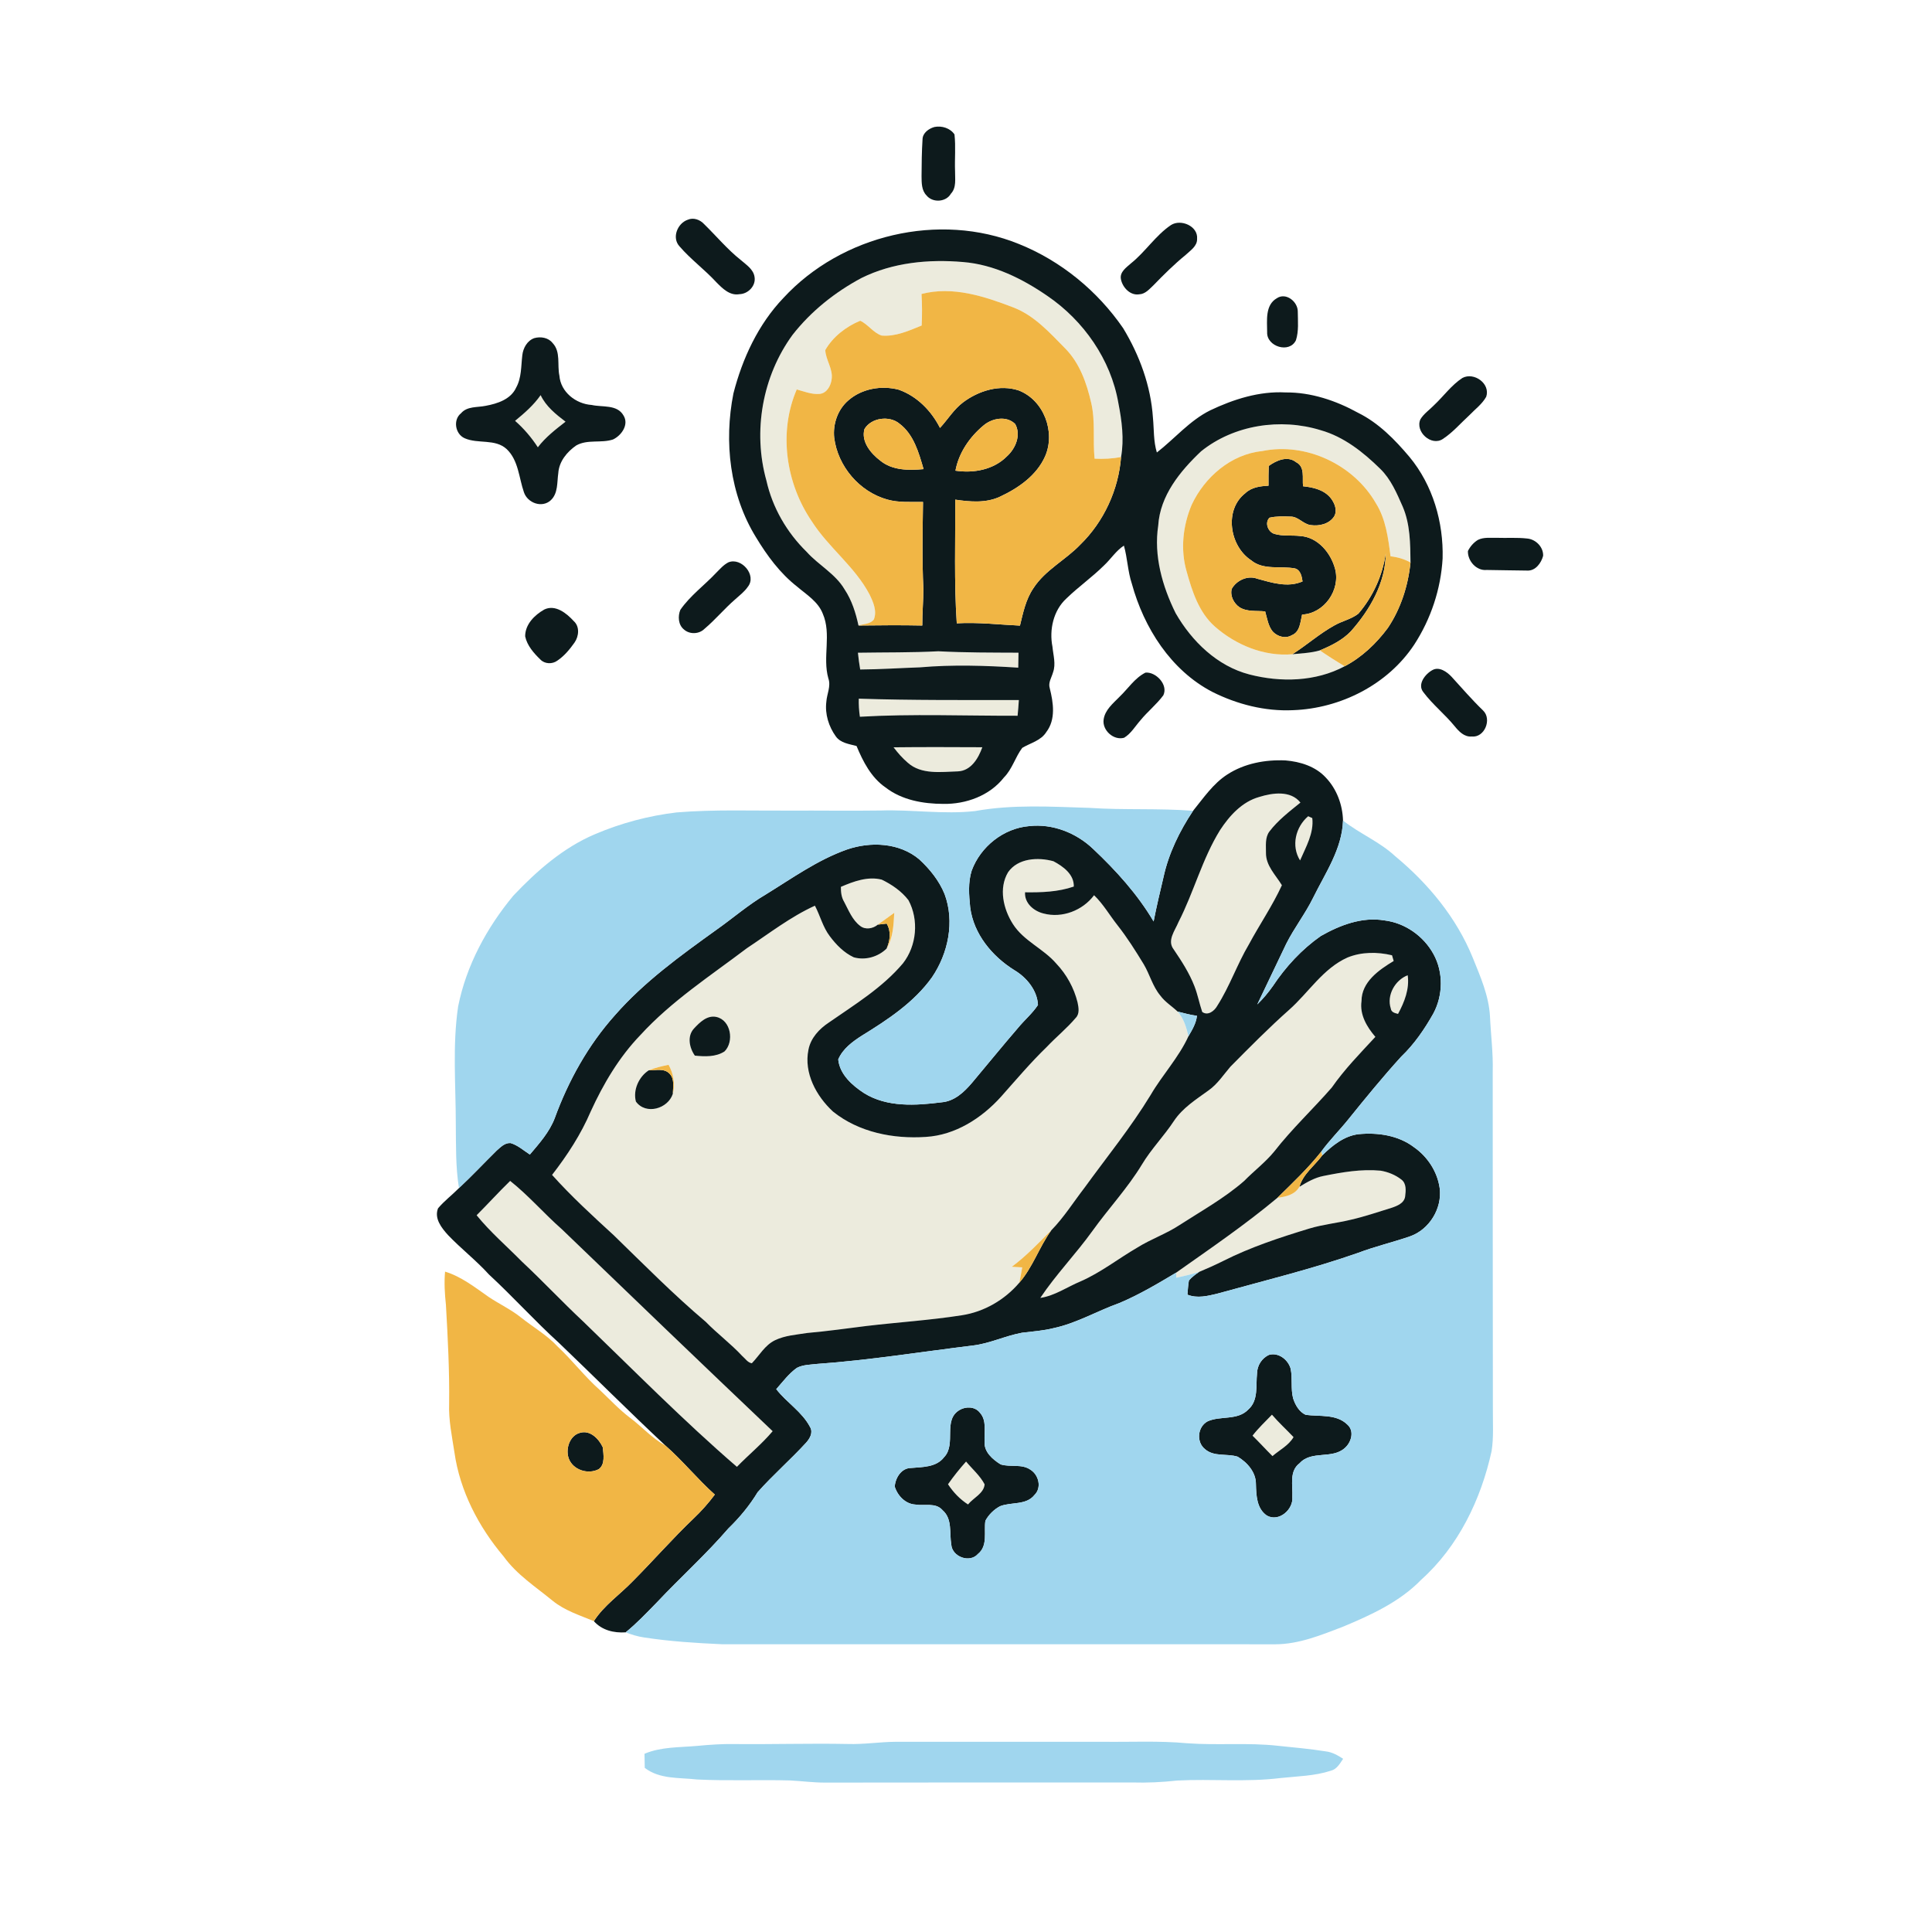 <svg xmlns="http://www.w3.org/2000/svg" width="768pt" height="768pt" viewBox="0 0 768 768"><g id="#ecebddff"><path fill="#ecebdd" opacity="1.00" d=" M 342.44 110.51 C 354.89 104.33 369.14 102.98 382.83 104.16 C 395.06 105.14 406.39 110.77 416.36 117.64 C 430.76 127.45 441.59 142.93 444.57 160.22 C 445.95 167.26 446.91 174.55 445.64 181.68 C 442.17 182.34 438.63 182.51 435.11 182.33 C 434.37 174.96 435.48 167.45 433.78 160.17 C 431.99 152.34 429.21 144.37 423.46 138.53 C 417.31 132.29 411.22 125.44 402.85 122.22 C 391.31 117.79 378.73 113.63 366.32 116.86 C 366.57 121.04 366.58 125.22 366.38 129.40 C 361.33 131.44 356.04 133.88 350.46 133.39 C 347.12 132.27 345.12 128.96 341.95 127.50 C 336.36 129.80 331.08 133.87 328.06 139.16 C 328.25 143.14 331.18 146.64 330.60 150.72 C 330.28 153.34 328.67 156.35 325.75 156.59 C 322.63 156.84 319.66 155.62 316.72 154.81 C 309.38 171.81 312.39 192.14 322.71 207.26 C 329.39 217.72 339.86 225.26 345.66 236.32 C 347.12 239.33 348.73 242.95 347.35 246.27 C 345.94 248.12 343.29 247.99 341.26 248.65 C 340.18 243.62 338.61 238.62 335.74 234.30 C 332.07 228.05 325.38 224.65 320.64 219.35 C 312.78 211.66 307.07 201.80 304.66 191.04 C 299.18 171.47 303.05 149.51 315.07 133.09 C 322.43 123.69 331.94 116.12 342.44 110.51 Z"></path><path fill="#ecebdd" opacity="1.00" d=" M 204.75 167.29 C 208.47 164.24 212.15 161.05 214.91 157.07 C 217.03 161.57 220.96 164.68 224.81 167.63 C 220.86 170.70 216.86 173.79 213.80 177.80 C 211.27 173.90 208.24 170.35 204.75 167.29 Z"></path><path fill="#ecebdd" opacity="1.00" d=" M 477.43 179.42 C 490.52 168.86 509.07 166.09 524.99 171.01 C 534.22 173.62 541.92 179.74 548.66 186.36 C 552.90 190.48 555.23 196.04 557.58 201.35 C 560.60 208.36 560.62 216.11 560.70 223.60 C 558.25 222.23 555.54 221.45 552.76 221.14 C 551.83 213.90 550.90 206.36 546.94 200.05 C 538.13 184.69 519.11 175.69 501.68 179.32 C 489.32 180.57 478.84 189.69 473.71 200.67 C 470.20 208.98 469.17 218.51 471.72 227.23 C 473.92 235.12 476.58 243.45 482.92 249.06 C 491.28 256.40 502.52 261.06 513.75 260.07 C 517.40 259.68 521.11 259.59 524.66 258.54 C 527.87 260.75 531.17 262.84 534.51 264.86 C 523.00 271.00 509.13 271.32 496.70 268.12 C 483.89 264.81 473.76 254.94 467.32 243.72 C 462.04 233.02 458.59 220.92 460.41 208.92 C 461.14 197.01 469.13 187.28 477.43 179.42 Z"></path><path fill="#ecebdd" opacity="1.00" d=" M 341.04 259.47 C 351.69 259.29 362.35 259.45 373.00 258.89 C 383.61 259.45 394.24 259.41 404.87 259.46 C 404.83 261.44 404.79 263.42 404.77 265.41 C 391.78 264.57 378.70 264.15 365.71 265.28 C 357.79 265.55 349.87 266.09 341.94 266.14 C 341.56 263.93 341.26 261.70 341.04 259.47 Z"></path><path fill="#ecebdd" opacity="1.00" d=" M 341.38 277.73 C 362.58 278.43 383.80 278.26 405.01 278.29 C 404.88 280.37 404.72 282.44 404.51 284.52 C 383.62 284.58 362.69 283.70 341.82 284.92 C 341.47 282.54 341.31 280.13 341.38 277.73 Z"></path><path fill="#ecebdd" opacity="1.00" d=" M 355.21 297.07 C 366.97 296.93 378.73 296.99 390.49 297.04 C 388.93 301.41 386.02 306.39 380.81 306.63 C 374.15 306.82 366.26 308.03 360.85 303.19 C 358.73 301.39 356.89 299.28 355.21 297.07 Z"></path><path fill="#ecebdd" opacity="1.00" d=" M 500.61 316.79 C 505.88 315.15 513.06 314.13 516.94 319.04 C 512.57 322.58 508.02 326.05 504.59 330.56 C 502.80 332.98 503.28 336.19 503.24 339.01 C 503.16 344.11 507.10 347.82 509.57 351.89 C 505.82 360.06 500.71 367.49 496.46 375.40 C 491.78 383.29 488.83 392.09 483.88 399.82 C 482.77 401.85 480.14 403.93 477.90 402.25 C 476.76 398.90 476.12 395.40 474.84 392.10 C 472.80 386.81 469.70 382.04 466.54 377.37 C 463.83 373.86 467.11 369.89 468.47 366.54 C 474.58 354.63 477.90 341.43 484.98 330.00 C 488.75 324.24 493.74 318.70 500.61 316.79 Z"></path><path fill="#ecebdd" opacity="1.00" d=" M 516.80 342.03 C 513.18 336.27 515.01 328.75 520.02 324.47 C 520.43 324.65 521.24 325.02 521.65 325.20 C 522.35 331.19 519.09 336.71 516.80 342.03 Z"></path><path fill="#ecebdd" opacity="1.00" d=" M 400.73 346.72 C 404.67 341.08 412.67 340.68 418.75 342.35 C 422.60 344.39 426.99 347.55 426.85 352.42 C 420.62 354.57 413.99 354.79 407.47 354.70 C 407.20 359.03 410.95 362.19 414.83 363.13 C 422.21 365.10 430.39 361.93 434.91 355.87 C 438.57 359.38 441.08 363.83 444.21 367.78 C 448.08 372.69 451.40 377.98 454.65 383.31 C 457.05 387.35 458.18 392.10 461.24 395.75 C 463.10 398.31 465.85 399.96 468.12 402.12 C 470.58 404.85 471.58 408.43 472.43 411.92 C 468.54 420.42 462.03 427.31 457.35 435.34 C 449.50 448.23 439.97 459.93 431.12 472.13 C 426.75 477.79 422.93 483.92 417.91 489.06 C 412.87 494.09 407.95 499.30 402.22 503.56 C 403.59 503.64 404.96 503.72 406.34 503.80 C 405.98 505.83 405.66 507.87 405.20 509.89 C 399.39 516.71 391.21 521.48 382.32 522.84 C 369.74 524.81 356.99 525.61 344.35 527.11 C 336.53 528.09 328.73 529.19 320.88 529.88 C 316.56 530.58 312.05 530.84 308.05 532.78 C 304.04 534.73 301.86 538.83 298.86 541.92 C 297.18 541.64 296.22 539.99 295.00 538.98 C 290.50 534.13 285.17 530.18 280.56 525.45 C 267.77 514.64 255.98 502.70 243.98 491.03 C 235.55 483.30 227.10 475.57 219.46 467.04 C 225.50 459.25 230.94 450.92 234.82 441.83 C 239.85 430.84 246.09 420.26 254.51 411.51 C 266.88 397.97 282.37 387.93 296.90 376.93 C 305.76 371.07 314.23 364.45 323.94 360.03 C 326.04 364.01 327.08 368.53 329.85 372.15 C 332.39 375.55 335.48 378.72 339.37 380.54 C 343.95 381.85 349.06 380.39 352.44 377.07 C 355.02 372.81 355.21 367.70 355.48 362.86 C 353.29 364.41 351.16 366.04 348.96 367.55 C 347.03 369.17 343.99 369.72 341.92 368.06 C 338.77 365.67 337.33 361.81 335.53 358.44 C 334.45 356.65 334.25 354.58 334.27 352.54 C 339.30 350.37 345.00 348.26 350.50 349.67 C 354.52 351.61 358.39 354.27 361.12 357.83 C 365.34 365.66 364.42 375.94 358.94 382.94 C 350.76 392.64 339.81 399.29 329.50 406.46 C 325.66 409.00 322.27 412.61 321.37 417.28 C 319.48 426.53 324.49 435.74 331.13 441.87 C 341.42 450.14 355.14 452.82 368.06 451.94 C 379.77 451.23 390.25 444.49 397.93 435.96 C 403.89 429.26 409.68 422.39 416.13 416.15 C 419.85 412.21 424.10 408.79 427.60 404.65 C 429.25 403.00 428.77 400.50 428.35 398.46 C 426.93 392.71 423.98 387.36 419.91 383.06 C 414.80 377.09 406.93 374.07 402.64 367.31 C 398.84 361.35 396.91 353.12 400.73 346.72 M 275.86 408.86 C 273.06 411.87 274.03 416.55 276.22 419.63 C 280.17 420.03 284.56 420.22 288.02 417.95 C 291.91 414.07 290.58 405.52 284.76 404.25 C 281.09 403.46 278.13 406.41 275.86 408.86 M 257.93 425.45 C 253.96 427.98 251.56 433.29 252.78 437.89 C 256.73 443.34 265.57 440.74 267.46 434.80 C 268.49 430.93 267.68 426.75 265.77 423.28 C 263.10 423.81 260.46 424.45 257.93 425.45 Z"></path><path fill="#ecebdd" opacity="1.00" d=" M 535.65 380.63 C 541.25 378.35 547.52 378.35 553.35 379.74 C 553.51 380.31 553.84 381.44 554.01 382.01 C 548.14 385.55 541.23 390.32 541.22 397.96 C 540.45 403.37 543.35 408.23 546.73 412.17 C 540.71 418.67 534.48 425.03 529.40 432.32 C 521.93 440.90 513.56 448.71 506.55 457.71 C 502.99 462.07 498.45 465.48 494.52 469.49 C 486.72 476.29 477.61 481.34 468.96 486.93 C 463.63 490.46 457.52 492.54 452.12 495.92 C 444.54 500.32 437.60 505.85 429.53 509.37 C 424.21 511.58 419.34 515.07 413.54 515.94 C 419.81 506.56 427.73 498.43 434.30 489.27 C 440.69 480.36 448.24 472.31 453.94 462.91 C 457.63 456.74 462.72 451.60 466.65 445.61 C 470.10 440.40 475.48 437.04 480.44 433.44 C 483.96 430.96 486.32 427.28 489.09 424.05 C 496.71 416.35 504.33 408.63 512.44 401.43 C 520.21 394.56 525.90 384.99 535.65 380.63 Z"></path><path fill="#ecebdd" opacity="1.00" d=" M 552.86 400.89 C 551.14 395.63 554.55 389.60 559.58 387.68 C 560.35 393.13 558.28 398.34 555.74 403.04 C 554.49 402.71 553.05 402.42 552.86 400.89 Z"></path><path fill="#ecebdd" opacity="1.00" d=" M 526.11 467.46 C 533.57 465.96 541.18 464.64 548.81 465.36 C 551.78 465.86 554.71 467.04 557.09 468.91 C 559.14 470.48 558.85 473.32 558.57 475.58 C 558.24 478.26 555.38 479.39 553.16 480.13 C 547.82 481.78 542.53 483.59 537.09 484.84 C 531.58 486.18 525.91 486.73 520.48 488.36 C 508.83 491.91 497.18 495.73 486.28 501.23 C 483.13 502.80 479.92 504.24 476.68 505.60 C 473.71 506.57 470.65 507.24 467.60 507.92 C 467.58 507.42 467.54 506.42 467.52 505.91 C 481.16 496.28 494.97 486.86 507.80 476.14 C 511.14 475.73 514.72 474.94 516.53 471.78 C 519.52 469.95 522.62 468.13 526.11 467.46 Z"></path><path fill="#ecebdd" opacity="1.00" d=" M 189.47 483.08 C 193.97 478.59 198.23 473.86 202.80 469.43 C 210.16 475.28 216.30 482.45 223.35 488.65 C 251.22 515.47 279.11 542.29 307.14 568.92 C 302.82 574.05 297.59 578.29 292.93 583.09 C 271.69 564.76 251.95 544.73 231.76 525.25 C 223.49 517.52 215.76 509.24 207.49 501.52 C 201.46 495.39 194.88 489.76 189.47 483.08 Z"></path><path fill="#ecebdd" opacity="1.00" d=" M 497.90 570.70 C 500.22 567.70 502.99 565.09 505.62 562.36 C 508.30 565.49 511.36 568.27 514.20 571.27 C 512.26 574.62 508.66 576.36 505.83 578.82 C 503.14 576.16 500.60 573.34 497.90 570.70 Z"></path><path fill="#ecebdd" opacity="1.00" d=" M 376.85 590.02 C 379.06 586.86 381.47 583.86 384.03 580.99 C 386.50 583.98 389.58 586.57 391.40 590.05 C 391.10 593.67 386.93 595.41 384.80 598.04 C 381.59 595.99 378.93 593.19 376.85 590.02 Z"></path></g><g id="#0d1a1cff"><path fill="#0d1a1c" opacity="1.00" d=" M 371.45 50.48 C 374.34 49.89 377.71 50.91 379.42 53.43 C 379.97 58.26 379.46 63.15 379.65 68.01 C 379.60 71.05 380.29 74.56 377.99 77.01 C 376.06 80.40 370.68 80.69 368.30 77.68 C 366.31 75.67 366.36 72.68 366.33 70.06 C 366.35 65.18 366.41 60.28 366.72 55.41 C 366.76 52.84 369.20 51.11 371.45 50.48 Z"></path><path fill="#0d1a1c" opacity="1.00" d=" M 273.37 87.36 C 275.67 86.35 278.28 87.32 279.91 89.10 C 284.79 93.87 289.17 99.17 294.54 103.42 C 296.69 105.29 299.53 107.07 299.95 110.13 C 300.53 113.64 297.36 116.86 293.94 116.94 C 290.13 117.63 287.21 114.68 284.78 112.22 C 280.16 107.18 274.57 103.11 270.11 97.92 C 266.97 94.52 269.29 88.77 273.37 87.36 Z"></path><path fill="#0d1a1c" opacity="1.00" d=" M 465.47 89.47 C 469.41 86.93 476.30 89.88 475.86 94.93 C 475.96 97.87 473.21 99.54 471.34 101.32 C 466.76 105.05 462.57 109.22 458.46 113.46 C 456.86 114.96 455.24 116.90 452.87 116.99 C 449.31 117.59 446.21 114.26 445.59 111.01 C 445.00 108.12 447.76 106.31 449.62 104.65 C 455.35 100.06 459.36 93.59 465.47 89.47 Z"></path><path fill="#0d1a1c" opacity="1.00" d=" M 311.42 118.44 C 334.51 93.41 373.33 84.10 405.02 96.99 C 421.72 103.69 436.28 115.64 446.47 130.46 C 452.99 141.23 457.47 153.41 458.31 166.04 C 458.76 170.66 458.49 175.39 459.87 179.87 C 466.98 174.35 472.90 167.18 481.07 163.12 C 490.39 158.69 500.61 155.44 511.05 156.00 C 521.17 155.90 531.08 159.25 539.87 164.10 C 548.03 168.13 554.52 174.79 560.31 181.66 C 569.57 192.84 573.85 207.60 573.46 221.99 C 572.77 234.12 568.81 246.03 562.20 256.21 C 551.69 272.15 532.85 281.64 513.95 282.31 C 502.87 282.82 491.81 279.99 481.94 275.05 C 465.44 266.47 454.72 249.57 449.92 232.01 C 448.28 227.09 448.19 221.85 446.77 216.89 C 443.59 218.96 441.57 222.26 438.82 224.81 C 434.11 229.48 428.65 233.30 423.90 237.92 C 418.72 242.68 417.03 250.36 418.37 257.10 C 418.68 260.46 419.80 263.95 418.60 267.27 C 418.03 269.34 416.58 271.37 417.30 273.60 C 418.72 279.28 419.76 285.97 415.93 290.99 C 413.79 294.44 409.62 295.33 406.36 297.29 C 403.57 300.98 402.40 305.72 399.07 309.07 C 393.40 316.31 383.99 319.71 374.99 319.56 C 366.95 319.54 358.50 318.05 351.99 313.01 C 346.31 309.08 343.07 302.76 340.49 296.55 C 337.59 295.76 334.15 295.38 332.26 292.74 C 329.43 288.82 327.88 283.85 328.48 279.01 C 328.67 275.88 330.40 272.79 329.28 269.66 C 326.89 261.25 330.62 252.13 327.07 243.96 C 325.20 239.13 320.59 236.37 316.84 233.17 C 310.07 227.87 304.91 220.86 300.50 213.55 C 290.09 196.65 287.72 175.64 291.55 156.38 C 295.13 142.46 301.41 128.92 311.42 118.44 M 342.44 110.51 C 331.94 116.12 322.43 123.69 315.07 133.09 C 303.05 149.51 299.18 171.47 304.66 191.04 C 307.07 201.80 312.78 211.66 320.64 219.35 C 325.38 224.65 332.07 228.05 335.74 234.30 C 338.61 238.62 340.18 243.62 341.26 248.65 C 349.72 248.56 358.17 248.47 366.62 248.65 C 366.59 243.76 367.06 238.89 367.05 234.00 C 366.51 222.52 366.76 211.02 366.91 199.53 C 362.16 199.47 357.30 199.88 352.67 198.56 C 341.64 195.47 333.05 185.38 331.61 174.04 C 331.02 168.59 333.00 162.80 337.20 159.19 C 342.59 154.45 350.42 153.12 357.26 154.91 C 364.52 157.48 370.23 163.31 373.66 170.10 C 376.78 166.74 379.17 162.67 382.90 159.90 C 389.08 155.29 397.43 152.72 404.96 155.21 C 414.94 159.08 419.67 171.68 415.47 181.35 C 412.09 189.00 404.85 194.01 397.51 197.44 C 391.95 200.05 385.61 199.49 379.73 198.62 C 379.80 215.00 379.24 231.42 380.33 247.78 C 388.73 247.29 397.07 248.30 405.45 248.69 C 406.69 243.58 407.77 238.27 410.78 233.85 C 415.48 226.55 423.58 222.64 429.46 216.47 C 438.81 207.35 444.63 194.67 445.64 181.68 C 446.91 174.55 445.95 167.26 444.57 160.22 C 441.59 142.93 430.76 127.45 416.36 117.64 C 406.39 110.77 395.06 105.14 382.83 104.16 C 369.14 102.98 354.89 104.33 342.44 110.51 M 343.64 170.55 C 342.23 175.56 346.18 180.27 349.93 183.12 C 354.72 187.04 361.28 187.03 367.13 186.48 C 365.25 179.99 363.24 172.71 357.60 168.45 C 353.61 165.06 346.33 166.02 343.64 170.55 M 391.04 169.06 C 385.51 173.63 381.12 179.96 379.81 187.10 C 387.05 188.20 395.06 186.72 400.34 181.33 C 403.74 178.21 405.97 172.90 403.56 168.56 C 400.17 165.15 394.43 166.21 391.04 169.06 M 477.43 179.42 C 469.13 187.28 461.14 197.01 460.41 208.92 C 458.59 220.92 462.04 233.02 467.32 243.72 C 473.76 254.94 483.89 264.81 496.70 268.12 C 509.13 271.32 523.00 271.00 534.51 264.86 C 541.35 261.28 547.08 255.82 551.67 249.65 C 556.85 241.95 559.76 232.80 560.70 223.60 C 560.62 216.11 560.60 208.36 557.58 201.35 C 555.23 196.04 552.90 190.48 548.66 186.36 C 541.92 179.74 534.22 173.62 524.99 171.01 C 509.07 166.09 490.52 168.86 477.43 179.42 M 341.04 259.47 C 341.26 261.70 341.56 263.93 341.94 266.14 C 349.87 266.09 357.79 265.55 365.71 265.28 C 378.70 264.15 391.78 264.57 404.77 265.41 C 404.79 263.42 404.83 261.44 404.87 259.46 C 394.24 259.41 383.61 259.45 373.00 258.89 C 362.35 259.45 351.69 259.29 341.04 259.47 M 341.38 277.73 C 341.31 280.13 341.47 282.54 341.82 284.92 C 362.69 283.70 383.62 284.58 404.51 284.52 C 404.72 282.44 404.88 280.37 405.01 278.29 C 383.80 278.26 362.58 278.43 341.38 277.73 M 355.21 297.07 C 356.89 299.28 358.73 301.39 360.85 303.19 C 366.26 308.03 374.15 306.82 380.81 306.63 C 386.02 306.39 388.93 301.41 390.49 297.04 C 378.73 296.99 366.97 296.93 355.21 297.07 Z"></path><path fill="#0d1a1c" opacity="1.00" d=" M 507.52 118.58 C 511.16 116.08 515.95 119.91 515.89 123.91 C 515.92 127.66 516.32 131.62 515.16 135.24 C 512.60 140.65 503.44 137.77 503.71 132.04 C 503.70 127.46 502.85 121.28 507.52 118.58 Z"></path><path fill="#0d1a1c" opacity="1.00" d=" M 212.39 134.41 C 214.92 133.70 217.97 134.18 219.66 136.35 C 222.99 139.83 221.44 145.04 222.37 149.33 C 222.88 155.86 228.93 160.57 235.20 160.98 C 239.44 161.95 245.29 160.69 247.84 165.14 C 250.13 168.77 247.03 173.13 243.68 174.70 C 238.96 176.27 233.52 174.53 229.04 177.09 C 225.38 179.62 222.23 183.46 221.93 188.07 C 221.39 191.72 221.91 196.08 218.94 198.86 C 215.47 202.07 209.69 199.96 208.27 195.68 C 206.26 189.91 206.13 183.05 201.44 178.55 C 196.86 174.29 190.01 176.56 184.72 174.21 C 180.95 172.56 179.99 166.88 183.27 164.27 C 185.72 161.41 189.74 162.02 193.06 161.32 C 197.70 160.47 203.04 158.75 205.16 154.11 C 207.37 150.16 207.10 145.54 207.63 141.20 C 207.94 138.36 209.58 135.39 212.39 134.41 M 204.75 167.29 C 208.24 170.35 211.27 173.90 213.80 177.80 C 216.86 173.79 220.86 170.70 224.81 167.63 C 220.96 164.68 217.03 161.57 214.91 157.07 C 212.15 161.05 208.47 164.24 204.75 167.29 Z"></path><path fill="#0d1a1c" opacity="1.00" d=" M 581.32 150.25 C 585.92 147.78 592.54 152.47 590.80 157.71 C 589.17 160.65 586.36 162.68 584.08 165.07 C 580.59 168.26 577.48 171.94 573.50 174.53 C 568.96 177.50 562.42 171.60 564.64 166.67 C 566.00 164.42 568.26 162.93 570.06 161.06 C 573.85 157.51 576.93 153.12 581.32 150.25 Z"></path><path fill="#0d1a1c" opacity="1.00" d=" M 504.34 185.22 C 507.39 183.02 511.85 181.04 515.23 183.74 C 518.86 185.57 517.59 190.03 517.99 193.30 C 521.97 193.70 526.39 194.71 529.00 198.02 C 530.55 199.99 531.72 202.93 530.34 205.30 C 528.37 208.30 524.47 209.21 521.10 208.74 C 518.09 208.42 516.12 205.33 513.03 205.36 C 510.23 205.25 507.38 205.17 504.64 205.80 C 502.64 207.80 504.04 211.51 506.66 212.25 C 510.01 213.23 513.56 212.66 516.99 213.09 C 523.89 213.57 529.04 219.83 530.72 226.15 C 532.92 234.55 526.38 243.90 517.60 244.30 C 516.89 247.25 516.79 251.27 513.44 252.53 C 510.98 254.01 507.75 253.03 505.91 251.03 C 504.09 248.76 503.71 245.76 502.92 243.04 C 499.50 242.68 495.71 243.31 492.67 241.36 C 490.42 239.78 488.93 236.87 489.62 234.11 C 491.51 230.69 495.99 228.61 499.76 230.05 C 505.58 231.64 511.90 233.70 517.78 231.13 C 517.48 229.16 517.04 226.64 514.82 225.97 C 509.03 224.86 502.24 226.80 497.30 222.69 C 488.76 217.06 486.51 202.64 495.04 196.04 C 497.52 193.67 500.98 193.24 504.25 193.08 C 504.24 190.46 504.23 187.84 504.34 185.22 Z"></path><path fill="#0d1a1c" opacity="1.00" d=" M 587.51 214.61 C 589.83 213.47 592.50 213.86 594.99 213.79 C 599.01 213.93 603.06 213.61 607.07 214.07 C 610.48 214.36 613.56 217.45 613.42 220.95 C 612.67 223.81 610.35 227.01 607.06 226.81 C 601.69 226.79 596.33 226.61 590.96 226.57 C 586.87 226.98 583.37 222.94 583.52 219.04 C 584.42 217.24 585.78 215.66 587.51 214.61 Z"></path><path fill="#0d1a1c" opacity="1.00" d=" M 539.98 243.94 C 545.79 237.15 549.61 228.76 550.87 219.90 C 550.76 231.72 544.60 242.38 536.96 250.98 C 533.58 254.51 529.10 256.69 524.66 258.54 C 521.11 259.59 517.40 259.68 513.75 260.07 C 519.46 256.43 524.56 251.86 530.51 248.58 C 533.56 246.84 537.19 246.14 539.98 243.94 Z"></path><path fill="#0d1a1c" opacity="1.00" d=" M 289.54 223.54 C 294.71 221.42 300.96 228.69 297.28 233.25 C 295.93 235.23 293.99 236.67 292.24 238.26 C 287.96 241.96 284.34 246.36 280.01 250.00 C 277.87 252.14 274.09 252.24 271.86 250.21 C 269.59 248.39 269.42 244.93 270.44 242.43 C 274.35 236.77 280.02 232.68 284.69 227.70 C 286.19 226.21 287.62 224.52 289.54 223.54 Z"></path><path fill="#0d1a1c" opacity="1.00" d=" M 216.37 242.29 C 220.77 240.17 225.23 243.78 228.07 246.89 C 230.51 249.07 230.13 252.93 228.39 255.42 C 226.48 258.13 224.31 260.76 221.53 262.63 C 219.56 264.07 216.57 263.99 214.84 262.20 C 212.20 259.65 209.53 256.64 208.76 252.95 C 208.75 248.19 212.49 244.48 216.37 242.29 Z"></path><path fill="#0d1a1c" opacity="1.00" d=" M 569.44 266.35 C 572.11 264.88 575.17 267.05 577.00 269.00 C 581.13 273.52 585.13 278.17 589.55 282.44 C 593.15 285.88 590.15 293.36 584.99 292.77 C 582.09 293.02 579.95 290.77 578.28 288.72 C 574.41 283.96 569.51 280.10 565.83 275.18 C 563.27 272.07 566.55 267.89 569.44 266.35 Z"></path><path fill="#0d1a1c" opacity="1.00" d=" M 455.33 267.38 C 459.40 266.96 464.48 272.15 462.45 276.38 C 459.77 280.02 456.18 282.85 453.33 286.35 C 451.24 288.71 449.61 291.60 446.85 293.27 C 442.69 294.45 438.09 290.29 438.71 286.02 C 439.25 282.17 442.46 279.62 445.00 277.01 C 448.41 273.78 451.03 269.55 455.33 267.38 Z"></path><path fill="#0d1a1c" opacity="1.00" d=" M 487.86 307.88 C 494.67 303.45 503.00 301.92 511.02 302.28 C 516.84 302.76 522.90 304.64 526.97 309.04 C 531.36 313.60 533.69 319.89 533.87 326.18 C 533.51 337.48 526.83 347.04 522.01 356.84 C 518.89 363.21 514.48 368.84 511.30 375.17 C 507.45 383.20 503.64 391.25 499.78 399.28 C 502.09 397.05 504.15 394.59 505.99 391.97 C 511.08 384.30 517.47 377.38 525.02 372.09 C 532.60 367.77 541.43 364.38 550.29 365.87 C 558.45 366.84 565.90 372.06 569.83 379.25 C 573.82 386.45 573.65 395.67 569.78 402.88 C 566.27 409.11 562.20 415.07 557.01 420.02 C 549.69 428.07 542.80 436.51 535.97 444.98 C 532.49 449.31 528.52 453.24 525.25 457.74 C 520.00 464.39 513.83 470.22 507.80 476.14 C 494.97 486.86 481.16 496.28 467.52 505.91 C 460.22 510.28 452.84 514.66 444.99 517.97 C 436.18 521.10 428.01 526.00 418.80 527.96 C 414.69 528.98 410.47 529.28 406.29 529.78 C 399.65 530.99 393.49 534.05 386.76 534.86 C 366.16 537.37 345.64 540.70 324.92 542.17 C 322.19 542.49 319.28 542.46 316.78 543.74 C 313.55 546.03 311.18 549.28 308.57 552.21 C 312.70 557.55 318.85 561.20 322.02 567.28 C 323.30 569.48 321.93 571.81 320.45 573.48 C 314.25 580.25 307.27 586.30 301.18 593.17 C 297.97 598.48 294.01 603.24 289.56 607.56 C 280.62 617.92 270.43 627.09 261.05 637.05 C 257.06 641.12 253.15 645.29 248.71 648.88 C 244.01 649.19 239.29 648.06 236.06 644.43 C 240.12 638.12 246.42 633.88 251.55 628.55 C 259.70 620.37 267.30 611.65 275.66 603.67 C 278.76 600.74 281.60 597.55 284.15 594.13 C 277.24 587.96 271.42 580.68 264.45 574.58 C 250.15 561.21 236.33 547.34 222.19 533.82 C 212.59 525.09 203.90 515.43 194.37 506.63 C 189.29 501.03 183.28 496.39 178.07 490.93 C 175.52 488.10 172.53 484.36 174.13 480.32 C 176.62 477.36 179.74 475.03 182.45 472.28 C 187.59 467.48 192.40 462.35 197.39 457.42 C 198.97 456.03 200.68 454.21 202.97 454.39 C 205.86 455.24 208.14 457.35 210.63 458.95 C 214.39 454.51 218.39 450.04 220.50 444.53 C 225.95 429.58 233.84 415.39 244.49 403.51 C 256.10 390.27 270.44 379.92 284.66 369.70 C 291.30 365.03 297.45 359.64 304.47 355.53 C 314.89 349.12 324.97 341.86 336.58 337.73 C 346.01 334.45 357.50 334.94 365.40 341.59 C 369.60 345.46 373.31 350.06 375.48 355.38 C 379.58 366.35 376.94 379.00 370.47 388.51 C 363.36 398.45 352.95 405.31 342.69 411.63 C 338.91 414.04 335.01 416.89 333.21 421.15 C 333.81 427.10 338.75 431.45 343.46 434.53 C 352.61 440.24 364.04 439.49 374.30 438.18 C 379.40 437.77 383.27 434.12 386.41 430.41 C 392.51 423.17 398.46 415.81 404.65 408.64 C 407.21 405.51 410.38 402.88 412.61 399.49 C 412.34 393.72 408.13 388.57 403.27 385.68 C 394.40 380.18 387.00 371.27 385.66 360.65 C 385.18 355.83 384.77 350.78 386.26 346.09 C 389.76 336.56 398.92 329.24 409.11 328.39 C 418.40 327.34 427.85 331.07 434.54 337.47 C 443.66 346.07 452.17 355.45 458.58 366.29 C 459.73 360.39 461.12 354.55 462.50 348.71 C 464.56 339.22 468.91 330.35 474.26 322.31 C 478.43 317.19 482.22 311.52 487.86 307.88 M 500.61 316.79 C 493.74 318.70 488.75 324.24 484.98 330.00 C 477.90 341.43 474.58 354.63 468.47 366.54 C 467.11 369.89 463.83 373.86 466.54 377.37 C 469.70 382.04 472.80 386.81 474.84 392.10 C 476.12 395.40 476.76 398.90 477.90 402.25 C 480.14 403.93 482.77 401.85 483.88 399.82 C 488.83 392.09 491.78 383.29 496.46 375.40 C 500.71 367.49 505.82 360.06 509.57 351.89 C 507.10 347.82 503.16 344.11 503.24 339.01 C 503.28 336.19 502.80 332.98 504.59 330.56 C 508.02 326.05 512.57 322.58 516.94 319.04 C 513.06 314.13 505.88 315.15 500.61 316.79 M 516.80 342.03 C 519.09 336.71 522.35 331.19 521.65 325.20 C 521.24 325.02 520.43 324.65 520.02 324.47 C 515.01 328.75 513.18 336.27 516.80 342.03 M 400.73 346.72 C 396.91 353.12 398.84 361.35 402.64 367.31 C 406.93 374.07 414.80 377.09 419.91 383.06 C 423.98 387.36 426.93 392.71 428.35 398.46 C 428.77 400.50 429.25 403.00 427.60 404.65 C 424.10 408.79 419.85 412.21 416.13 416.15 C 409.68 422.39 403.89 429.26 397.93 435.96 C 390.25 444.49 379.77 451.23 368.06 451.94 C 355.14 452.82 341.42 450.14 331.13 441.87 C 324.49 435.74 319.48 426.53 321.37 417.28 C 322.27 412.61 325.66 409.00 329.50 406.46 C 339.81 399.29 350.76 392.64 358.94 382.94 C 364.42 375.94 365.34 365.66 361.12 357.83 C 358.39 354.27 354.52 351.61 350.50 349.67 C 345.00 348.26 339.30 350.37 334.27 352.54 C 334.25 354.58 334.45 356.65 335.53 358.44 C 337.33 361.81 338.77 365.67 341.92 368.06 C 343.99 369.72 347.03 369.17 348.96 367.55 C 349.84 367.45 351.59 367.25 352.47 367.15 C 354.31 370.25 353.83 373.91 352.44 377.07 C 349.06 380.39 343.95 381.85 339.37 380.54 C 335.48 378.72 332.39 375.55 329.85 372.15 C 327.08 368.53 326.04 364.01 323.94 360.03 C 314.23 364.45 305.76 371.07 296.90 376.93 C 282.37 387.93 266.88 397.97 254.51 411.51 C 246.09 420.26 239.85 430.84 234.82 441.83 C 230.94 450.92 225.50 459.25 219.46 467.04 C 227.10 475.57 235.55 483.30 243.98 491.03 C 255.98 502.70 267.77 514.64 280.56 525.45 C 285.17 530.18 290.50 534.13 295.00 538.98 C 296.22 539.99 297.18 541.64 298.86 541.92 C 301.86 538.83 304.04 534.73 308.05 532.78 C 312.05 530.84 316.56 530.58 320.88 529.88 C 328.73 529.19 336.53 528.09 344.35 527.11 C 356.99 525.61 369.74 524.81 382.32 522.84 C 391.21 521.48 399.39 516.71 405.20 509.89 C 410.59 503.69 413.12 495.68 417.91 489.06 C 422.93 483.92 426.75 477.79 431.12 472.13 C 439.97 459.93 449.50 448.23 457.35 435.34 C 462.03 427.31 468.54 420.42 472.43 411.92 C 473.91 409.38 475.48 406.79 475.81 403.80 C 473.20 403.45 470.66 402.76 468.12 402.12 C 465.85 399.96 463.10 398.31 461.24 395.75 C 458.18 392.10 457.05 387.35 454.65 383.31 C 451.40 377.98 448.08 372.69 444.21 367.78 C 441.08 363.83 438.57 359.38 434.91 355.87 C 430.39 361.93 422.21 365.10 414.83 363.13 C 410.95 362.19 407.20 359.03 407.47 354.70 C 413.99 354.79 420.62 354.57 426.85 352.42 C 426.99 347.55 422.60 344.39 418.75 342.35 C 412.67 340.68 404.67 341.08 400.73 346.72 M 535.65 380.63 C 525.90 384.99 520.21 394.56 512.44 401.43 C 504.33 408.63 496.71 416.35 489.09 424.05 C 486.32 427.28 483.96 430.96 480.44 433.44 C 475.48 437.04 470.10 440.40 466.65 445.61 C 462.72 451.60 457.63 456.74 453.94 462.91 C 448.24 472.31 440.69 480.36 434.30 489.27 C 427.73 498.43 419.81 506.56 413.54 515.94 C 419.34 515.07 424.21 511.58 429.53 509.37 C 437.60 505.85 444.54 500.32 452.12 495.92 C 457.52 492.54 463.63 490.46 468.96 486.93 C 477.61 481.34 486.72 476.29 494.52 469.49 C 498.45 465.48 502.99 462.07 506.55 457.71 C 513.56 448.71 521.93 440.90 529.40 432.32 C 534.48 425.03 540.71 418.67 546.73 412.17 C 543.35 408.23 540.45 403.37 541.22 397.96 C 541.23 390.32 548.14 385.55 554.01 382.01 C 553.84 381.44 553.51 380.31 553.35 379.74 C 547.52 378.35 541.25 378.35 535.65 380.63 M 552.86 400.89 C 553.05 402.42 554.49 402.71 555.74 403.04 C 558.28 398.34 560.35 393.13 559.58 387.68 C 554.55 389.60 551.14 395.63 552.86 400.89 M 189.47 483.08 C 194.88 489.76 201.46 495.39 207.49 501.52 C 215.76 509.24 223.49 517.52 231.76 525.25 C 251.95 544.73 271.69 564.76 292.93 583.09 C 297.59 578.29 302.82 574.05 307.14 568.92 C 279.11 542.29 251.22 515.47 223.35 488.65 C 216.30 482.45 210.16 475.28 202.80 469.43 C 198.23 473.86 193.97 478.59 189.47 483.08 Z"></path><path fill="#0d1a1c" opacity="1.00" d=" M 275.86 408.86 C 278.13 406.41 281.09 403.46 284.76 404.25 C 290.58 405.52 291.91 414.07 288.02 417.95 C 284.56 420.22 280.17 420.03 276.22 419.63 C 274.03 416.55 273.06 411.87 275.86 408.86 Z"></path><path fill="#0d1a1c" opacity="1.00" d=" M 252.78 437.89 C 251.56 433.29 253.96 427.98 257.93 425.45 C 260.63 425.53 264.01 424.56 266.11 426.76 C 268.24 428.87 267.51 432.11 267.46 434.80 C 265.57 440.74 256.73 443.34 252.78 437.89 Z"></path><path fill="#0d1a1c" opacity="1.00" d=" M 525.63 459.27 C 529.62 455.36 534.31 451.54 540.06 450.85 C 547.63 450.12 555.80 451.29 562.01 455.98 C 567.45 459.75 571.38 465.73 572.30 472.32 C 573.33 480.40 568.17 488.80 560.47 491.48 C 553.67 493.83 546.64 495.46 539.91 498.02 C 521.58 504.45 502.70 509.04 484.00 514.22 C 480.09 515.18 475.93 516.22 472.02 514.65 C 472.20 512.76 472.27 510.87 472.61 509.02 C 473.76 507.65 475.22 506.60 476.68 505.60 C 479.92 504.24 483.13 502.80 486.28 501.23 C 497.18 495.73 508.83 491.91 520.48 488.36 C 525.91 486.73 531.58 486.18 537.09 484.84 C 542.53 483.59 547.82 481.78 553.16 480.13 C 555.38 479.39 558.24 478.26 558.57 475.58 C 558.85 473.32 559.14 470.48 557.09 468.91 C 554.71 467.04 551.78 465.86 548.81 465.36 C 541.18 464.64 533.57 465.96 526.11 467.46 C 522.62 468.13 519.52 469.95 516.53 471.78 C 518.00 466.63 522.56 463.42 525.63 459.27 Z"></path><path fill="#0d1a1c" opacity="1.00" d=" M 504.53 538.56 C 508.31 537.53 512.09 540.56 513.06 544.11 C 513.86 547.99 513.03 552.05 514.04 555.90 C 514.92 558.52 516.40 561.23 519.04 562.42 C 524.58 563.17 531.23 561.99 535.61 566.31 C 538.50 568.86 537.16 573.39 534.57 575.62 C 529.52 580.16 521.35 576.45 516.64 581.63 C 512.36 584.82 513.97 590.49 513.73 595.04 C 514.20 600.08 508.33 605.18 503.57 602.44 C 499.53 599.67 499.37 594.39 499.25 589.99 C 499.30 585.27 495.84 581.35 492.00 579.06 C 487.78 577.70 482.63 579.22 479.01 576.06 C 475.45 573.22 476.03 567.13 480.06 565.00 C 485.20 562.68 492.03 564.78 496.27 560.25 C 500.32 556.64 499.17 550.78 499.69 545.98 C 499.72 542.83 501.62 539.80 504.53 538.56 M 497.90 570.70 C 500.60 573.34 503.14 576.16 505.83 578.82 C 508.66 576.36 512.26 574.62 514.20 571.27 C 511.36 568.27 508.30 565.49 505.62 562.36 C 502.99 565.09 500.22 567.70 497.90 570.70 Z"></path><path fill="#0d1a1c" opacity="1.00" d=" M 381.47 560.48 C 383.97 559.00 387.60 559.11 389.49 561.53 C 392.37 564.69 391.16 569.18 391.40 573.04 C 391.06 577.14 394.61 580.16 397.77 582.12 C 401.62 583.34 406.19 581.77 409.70 584.29 C 412.93 586.35 414.15 591.39 411.25 594.24 C 407.92 598.47 402.02 596.98 397.55 598.74 C 395.10 600.04 393.02 602.10 391.70 604.54 C 391.06 608.95 392.78 614.48 388.75 617.72 C 385.47 621.47 378.48 618.85 378.15 614.00 C 377.36 609.40 378.65 603.76 374.68 600.33 C 371.98 597.17 367.53 598.70 363.96 598.09 C 359.96 597.91 356.80 594.59 355.67 590.95 C 355.91 587.52 358.25 583.61 362.05 583.55 C 366.65 583.15 372.21 583.33 375.30 579.24 C 380.30 574.02 374.61 564.49 381.47 560.48 M 376.85 590.02 C 378.93 593.19 381.59 595.99 384.80 598.04 C 386.93 595.41 391.10 593.67 391.40 590.05 C 389.58 586.57 386.50 583.98 384.03 580.99 C 381.47 583.86 379.06 586.86 376.85 590.02 Z"></path><path fill="#0d1a1c" opacity="1.00" d=" M 230.43 569.61 C 234.52 568.28 238.08 571.95 239.62 575.33 C 239.88 578.15 240.64 582.05 238.03 584.01 C 233.82 586.23 227.83 584.41 226.10 579.81 C 224.74 576.11 226.35 570.77 230.43 569.61 Z"></path></g><g id="#f1b645ff"><path fill="#f1b645" opacity="1.00" d=" M 366.32 116.86 C 378.73 113.63 391.31 117.79 402.85 122.22 C 411.22 125.44 417.31 132.29 423.46 138.53 C 429.21 144.37 431.99 152.34 433.78 160.17 C 435.48 167.45 434.37 174.96 435.11 182.33 C 438.63 182.51 442.17 182.34 445.64 181.68 C 444.63 194.67 438.81 207.35 429.46 216.47 C 423.58 222.64 415.48 226.55 410.78 233.85 C 407.77 238.27 406.69 243.58 405.45 248.69 C 397.07 248.30 388.73 247.29 380.33 247.78 C 379.24 231.42 379.80 215.00 379.73 198.62 C 385.61 199.49 391.95 200.05 397.51 197.44 C 404.85 194.01 412.09 189.00 415.47 181.35 C 419.67 171.68 414.94 159.08 404.96 155.21 C 397.43 152.72 389.08 155.29 382.90 159.90 C 379.17 162.67 376.78 166.74 373.66 170.10 C 370.23 163.31 364.52 157.48 357.26 154.91 C 350.42 153.12 342.59 154.45 337.20 159.19 C 333.00 162.80 331.02 168.59 331.61 174.04 C 333.05 185.38 341.64 195.47 352.67 198.56 C 357.30 199.88 362.16 199.47 366.91 199.53 C 366.76 211.02 366.51 222.52 367.05 234.00 C 367.06 238.89 366.59 243.76 366.62 248.65 C 358.17 248.47 349.72 248.56 341.26 248.65 C 343.29 247.99 345.94 248.12 347.35 246.27 C 348.73 242.95 347.12 239.33 345.66 236.32 C 339.86 225.26 329.39 217.72 322.71 207.26 C 312.39 192.14 309.38 171.81 316.72 154.81 C 319.66 155.62 322.63 156.84 325.75 156.59 C 328.67 156.35 330.28 153.34 330.60 150.72 C 331.18 146.64 328.25 143.14 328.06 139.16 C 331.08 133.87 336.36 129.80 341.95 127.50 C 345.12 128.96 347.12 132.27 350.46 133.39 C 356.04 133.88 361.33 131.44 366.38 129.40 C 366.58 125.22 366.57 121.04 366.32 116.86 Z"></path><path fill="#f1b645" opacity="1.00" d=" M 343.64 170.55 C 346.33 166.02 353.61 165.06 357.60 168.45 C 363.24 172.71 365.25 179.99 367.13 186.48 C 361.28 187.03 354.72 187.04 349.93 183.12 C 346.18 180.27 342.23 175.56 343.64 170.55 Z"></path><path fill="#f1b645" opacity="1.00" d=" M 391.04 169.06 C 394.43 166.21 400.17 165.15 403.56 168.56 C 405.97 172.90 403.74 178.21 400.34 181.33 C 395.06 186.72 387.05 188.20 379.81 187.10 C 381.12 179.96 385.51 173.63 391.04 169.06 Z"></path><path fill="#f1b645" opacity="1.00" d=" M 501.68 179.32 C 519.11 175.69 538.13 184.69 546.94 200.05 C 550.90 206.36 551.83 213.90 552.76 221.14 C 555.54 221.45 558.25 222.23 560.70 223.60 C 559.76 232.80 556.85 241.95 551.67 249.65 C 547.08 255.82 541.35 261.28 534.51 264.86 C 531.17 262.84 527.87 260.75 524.66 258.54 C 529.10 256.69 533.58 254.51 536.96 250.98 C 544.60 242.38 550.76 231.72 550.87 219.90 C 549.61 228.76 545.79 237.15 539.98 243.94 C 537.19 246.14 533.56 246.84 530.51 248.58 C 524.56 251.86 519.46 256.43 513.75 260.07 C 502.52 261.06 491.28 256.40 482.92 249.06 C 476.58 243.45 473.92 235.12 471.72 227.23 C 469.17 218.51 470.20 208.98 473.71 200.67 C 478.84 189.69 489.32 180.57 501.68 179.32 M 504.34 185.22 C 504.23 187.84 504.24 190.46 504.25 193.08 C 500.98 193.24 497.52 193.67 495.04 196.04 C 486.51 202.64 488.76 217.06 497.30 222.69 C 502.24 226.80 509.03 224.86 514.82 225.97 C 517.04 226.64 517.48 229.16 517.78 231.13 C 511.90 233.70 505.58 231.64 499.76 230.05 C 495.99 228.61 491.51 230.69 489.62 234.11 C 488.93 236.87 490.42 239.78 492.67 241.36 C 495.71 243.31 499.50 242.68 502.92 243.04 C 503.71 245.76 504.09 248.76 505.91 251.03 C 507.75 253.03 510.98 254.01 513.44 252.53 C 516.79 251.27 516.89 247.25 517.60 244.30 C 526.38 243.90 532.92 234.55 530.72 226.15 C 529.04 219.83 523.89 213.57 516.99 213.09 C 513.56 212.66 510.01 213.23 506.66 212.25 C 504.04 211.51 502.64 207.80 504.64 205.80 C 507.38 205.17 510.23 205.25 513.03 205.36 C 516.12 205.33 518.09 208.42 521.10 208.74 C 524.47 209.21 528.37 208.30 530.34 205.30 C 531.72 202.93 530.55 199.99 529.00 198.02 C 526.39 194.71 521.97 193.70 517.99 193.30 C 517.59 190.03 518.86 185.57 515.23 183.74 C 511.85 181.04 507.39 183.02 504.34 185.22 Z"></path><path fill="#f1b645" opacity="1.00" d=" M 348.96 367.55 C 351.16 366.04 353.29 364.41 355.48 362.86 C 355.21 367.70 355.02 372.81 352.44 377.07 C 353.83 373.91 354.31 370.25 352.47 367.15 C 351.59 367.25 349.84 367.45 348.96 367.55 Z"></path><path fill="#f1b645" opacity="1.00" d=" M 257.93 425.45 C 260.46 424.45 263.10 423.81 265.77 423.28 C 267.68 426.75 268.49 430.93 267.46 434.80 C 267.51 432.11 268.24 428.87 266.11 426.76 C 264.01 424.56 260.63 425.53 257.93 425.45 Z"></path><path fill="#f1b645" opacity="1.00" d=" M 507.80 476.14 C 513.83 470.22 520.00 464.39 525.25 457.74 C 525.34 458.12 525.53 458.89 525.63 459.27 C 522.56 463.42 518.00 466.63 516.53 471.78 C 514.72 474.94 511.14 475.73 507.80 476.14 Z"></path><path fill="#f1b645" opacity="1.00" d=" M 402.22 503.56 C 407.95 499.30 412.87 494.09 417.91 489.06 C 413.12 495.68 410.59 503.69 405.20 509.89 C 405.66 507.87 405.98 505.83 406.34 503.80 C 404.96 503.72 403.59 503.64 402.22 503.56 Z"></path><path fill="#f1b645" opacity="1.00" d=" M 176.92 505.49 C 183.41 507.46 188.80 511.75 194.28 515.57 C 198.51 518.39 203.16 520.56 207.15 523.76 C 211.98 527.61 217.44 530.71 221.67 535.28 C 227.55 540.77 232.42 547.23 238.45 552.56 C 242.39 556.27 246.08 560.28 250.42 563.57 C 255.20 567.12 259.15 571.74 264.45 574.58 C 271.42 580.68 277.24 587.96 284.15 594.13 C 281.60 597.55 278.76 600.74 275.66 603.67 C 267.30 611.65 259.70 620.37 251.55 628.55 C 246.42 633.88 240.12 638.12 236.06 644.43 C 230.44 642.09 224.48 640.23 219.69 636.33 C 212.94 630.79 205.42 625.95 200.24 618.76 C 190.27 606.98 182.82 592.70 180.64 577.31 C 179.66 570.91 178.30 564.52 178.54 558.01 C 178.70 544.88 178.01 531.77 177.26 518.67 C 176.79 514.29 176.53 509.88 176.92 505.49 M 230.43 569.61 C 226.35 570.77 224.74 576.11 226.10 579.81 C 227.83 584.41 233.82 586.23 238.03 584.01 C 240.64 582.05 239.88 578.15 239.62 575.33 C 238.08 571.95 234.52 568.28 230.43 569.61 Z"></path></g><g id="#a0d6eeff"><path fill="#a0d6ee" opacity="1.00" d=" M 387.59 322.41 C 402.57 319.70 417.89 320.68 433.03 321.14 C 446.76 322.08 460.54 321.23 474.26 322.31 C 468.91 330.35 464.56 339.22 462.50 348.71 C 461.12 354.55 459.73 360.39 458.58 366.29 C 452.17 355.45 443.66 346.07 434.54 337.47 C 427.85 331.07 418.40 327.34 409.11 328.39 C 398.92 329.24 389.76 336.56 386.26 346.09 C 384.77 350.78 385.18 355.83 385.66 360.65 C 387.00 371.27 394.40 380.18 403.27 385.68 C 408.13 388.57 412.34 393.72 412.61 399.49 C 410.38 402.88 407.21 405.51 404.65 408.64 C 398.46 415.81 392.51 423.17 386.41 430.41 C 383.27 434.12 379.40 437.77 374.30 438.18 C 364.04 439.49 352.61 440.24 343.46 434.53 C 338.75 431.45 333.81 427.10 333.21 421.15 C 335.01 416.89 338.91 414.04 342.69 411.63 C 352.95 405.31 363.36 398.45 370.47 388.51 C 376.94 379.00 379.58 366.35 375.48 355.38 C 373.31 350.06 369.60 345.46 365.40 341.59 C 357.50 334.94 346.01 334.45 336.58 337.73 C 324.97 341.86 314.89 349.12 304.47 355.53 C 297.45 359.64 291.30 365.03 284.66 369.70 C 270.44 379.92 256.10 390.27 244.49 403.51 C 233.84 415.39 225.95 429.58 220.50 444.53 C 218.39 450.04 214.39 454.51 210.63 458.95 C 208.14 457.35 205.86 455.24 202.97 454.39 C 200.68 454.21 198.97 456.03 197.39 457.42 C 192.40 462.35 187.59 467.48 182.45 472.28 C 181.09 463.92 181.29 455.43 181.19 447.00 C 181.19 431.38 179.82 415.65 182.11 400.12 C 185.34 383.82 193.50 368.77 204.05 356.05 C 213.40 346.18 223.92 336.93 236.57 331.58 C 246.89 327.19 257.84 324.27 268.98 322.95 C 283.95 321.72 298.99 322.32 314.00 322.23 C 326.00 322.17 338.00 322.36 350.00 322.19 C 362.53 321.76 375.08 323.81 387.59 322.41 Z"></path><path fill="#a0d6ee" opacity="1.00" d=" M 533.87 326.18 C 540.47 331.40 548.45 334.60 554.64 340.38 C 567.75 351.23 578.96 364.78 585.42 380.65 C 588.46 388.16 591.84 395.80 592.29 404.01 C 592.62 411.34 593.59 418.64 593.38 426.00 C 593.34 470.66 593.44 515.33 593.44 560.00 C 593.38 565.60 593.81 571.24 592.94 576.81 C 588.73 596.01 579.76 614.69 564.95 627.97 C 556.36 636.83 544.93 642.02 533.71 646.70 C 525.14 649.98 516.36 653.59 507.04 653.63 C 433.69 653.62 360.33 653.62 286.98 653.61 C 276.63 653.14 266.27 652.49 256.02 650.91 C 253.50 650.55 251.07 649.79 248.71 648.88 C 253.15 645.29 257.06 641.12 261.05 637.05 C 270.43 627.09 280.62 617.92 289.56 607.56 C 294.01 603.24 297.97 598.48 301.18 593.17 C 307.27 586.30 314.25 580.25 320.45 573.48 C 321.93 571.81 323.30 569.48 322.02 567.28 C 318.85 561.20 312.70 557.55 308.57 552.21 C 311.18 549.28 313.55 546.03 316.78 543.74 C 319.28 542.46 322.19 542.49 324.92 542.17 C 345.64 540.70 366.16 537.37 386.76 534.86 C 393.49 534.05 399.65 530.99 406.29 529.78 C 410.47 529.28 414.69 528.98 418.80 527.96 C 428.01 526.00 436.18 521.10 444.99 517.97 C 452.84 514.66 460.22 510.28 467.52 505.91 C 467.54 506.42 467.58 507.42 467.60 507.92 C 470.65 507.24 473.71 506.57 476.68 505.60 C 475.22 506.60 473.76 507.65 472.61 509.02 C 472.27 510.87 472.20 512.76 472.02 514.65 C 475.93 516.22 480.09 515.18 484.00 514.22 C 502.70 509.04 521.58 504.45 539.91 498.02 C 546.64 495.46 553.67 493.83 560.47 491.48 C 568.17 488.80 573.33 480.40 572.30 472.32 C 571.38 465.73 567.45 459.75 562.01 455.98 C 555.80 451.29 547.63 450.12 540.06 450.85 C 534.31 451.54 529.62 455.36 525.63 459.27 C 525.53 458.89 525.34 458.12 525.25 457.74 C 528.52 453.24 532.49 449.31 535.97 444.98 C 542.80 436.51 549.69 428.07 557.01 420.02 C 562.20 415.07 566.27 409.11 569.78 402.88 C 573.65 395.67 573.82 386.45 569.83 379.25 C 565.90 372.06 558.45 366.84 550.29 365.87 C 541.43 364.38 532.60 367.77 525.02 372.09 C 517.47 377.38 511.08 384.30 505.99 391.97 C 504.15 394.59 502.09 397.05 499.78 399.28 C 503.64 391.25 507.45 383.20 511.30 375.17 C 514.48 368.84 518.89 363.21 522.01 356.84 C 526.83 347.04 533.51 337.48 533.87 326.18 M 504.53 538.56 C 501.62 539.80 499.72 542.83 499.69 545.98 C 499.17 550.78 500.32 556.64 496.27 560.25 C 492.03 564.78 485.20 562.68 480.06 565.00 C 476.03 567.13 475.45 573.22 479.01 576.06 C 482.63 579.22 487.78 577.70 492.00 579.06 C 495.84 581.35 499.30 585.27 499.25 589.99 C 499.37 594.39 499.53 599.67 503.57 602.44 C 508.33 605.18 514.20 600.08 513.73 595.04 C 513.97 590.49 512.36 584.82 516.64 581.63 C 521.35 576.45 529.52 580.16 534.57 575.62 C 537.16 573.39 538.50 568.86 535.61 566.31 C 531.23 561.99 524.58 563.17 519.04 562.42 C 516.40 561.23 514.92 558.52 514.04 555.90 C 513.03 552.05 513.86 547.99 513.06 544.11 C 512.09 540.56 508.31 537.53 504.53 538.56 M 381.47 560.48 C 374.61 564.49 380.30 574.02 375.30 579.24 C 372.21 583.33 366.65 583.15 362.05 583.55 C 358.25 583.61 355.91 587.52 355.67 590.95 C 356.80 594.59 359.96 597.91 363.96 598.09 C 367.53 598.70 371.98 597.17 374.68 600.33 C 378.65 603.76 377.36 609.40 378.15 614.00 C 378.48 618.85 385.47 621.47 388.75 617.72 C 392.78 614.48 391.06 608.95 391.70 604.54 C 393.02 602.10 395.10 600.04 397.55 598.74 C 402.02 596.98 407.92 598.47 411.25 594.24 C 414.15 591.39 412.93 586.35 409.70 584.29 C 406.19 581.77 401.62 583.34 397.77 582.12 C 394.61 580.16 391.06 577.14 391.40 573.04 C 391.16 569.18 392.37 564.69 389.49 561.53 C 387.60 559.11 383.97 559.00 381.47 560.48 Z"></path><path fill="#a0d6ee" opacity="1.00" d=" M 468.12 402.12 C 470.66 402.76 473.20 403.45 475.81 403.80 C 475.48 406.79 473.91 409.38 472.43 411.92 C 471.58 408.43 470.58 404.85 468.12 402.12 Z"></path><path fill="#a0d6ee" opacity="1.00" d=" M 337.00 693.26 C 343.34 693.47 349.64 692.44 355.98 692.39 C 383.32 692.39 410.66 692.38 438.00 692.38 C 449.32 692.54 460.67 691.92 471.96 692.97 C 483.96 693.86 496.03 692.64 508.00 693.98 C 514.34 694.64 520.70 695.19 527.00 696.20 C 529.55 696.48 531.80 697.78 533.92 699.15 C 532.64 701.02 531.44 703.28 529.06 703.88 C 522.60 706.00 515.71 706.08 509.00 706.80 C 495.38 708.49 481.64 707.08 467.98 707.79 C 462.01 708.45 456.01 708.74 450.00 708.56 C 409.33 708.58 368.66 708.53 327.98 708.61 C 323.31 708.62 318.68 707.99 314.02 707.75 C 301.73 707.42 289.43 707.98 277.15 707.38 C 270.09 706.55 262.27 707.37 256.30 702.75 C 256.27 700.88 256.24 699.01 256.20 697.15 C 262.78 694.36 270.05 694.66 277.03 694.03 C 282.01 693.56 287.00 693.20 292.00 693.29 C 307.00 693.44 322.00 692.97 337.00 693.26 Z"></path></g></svg>